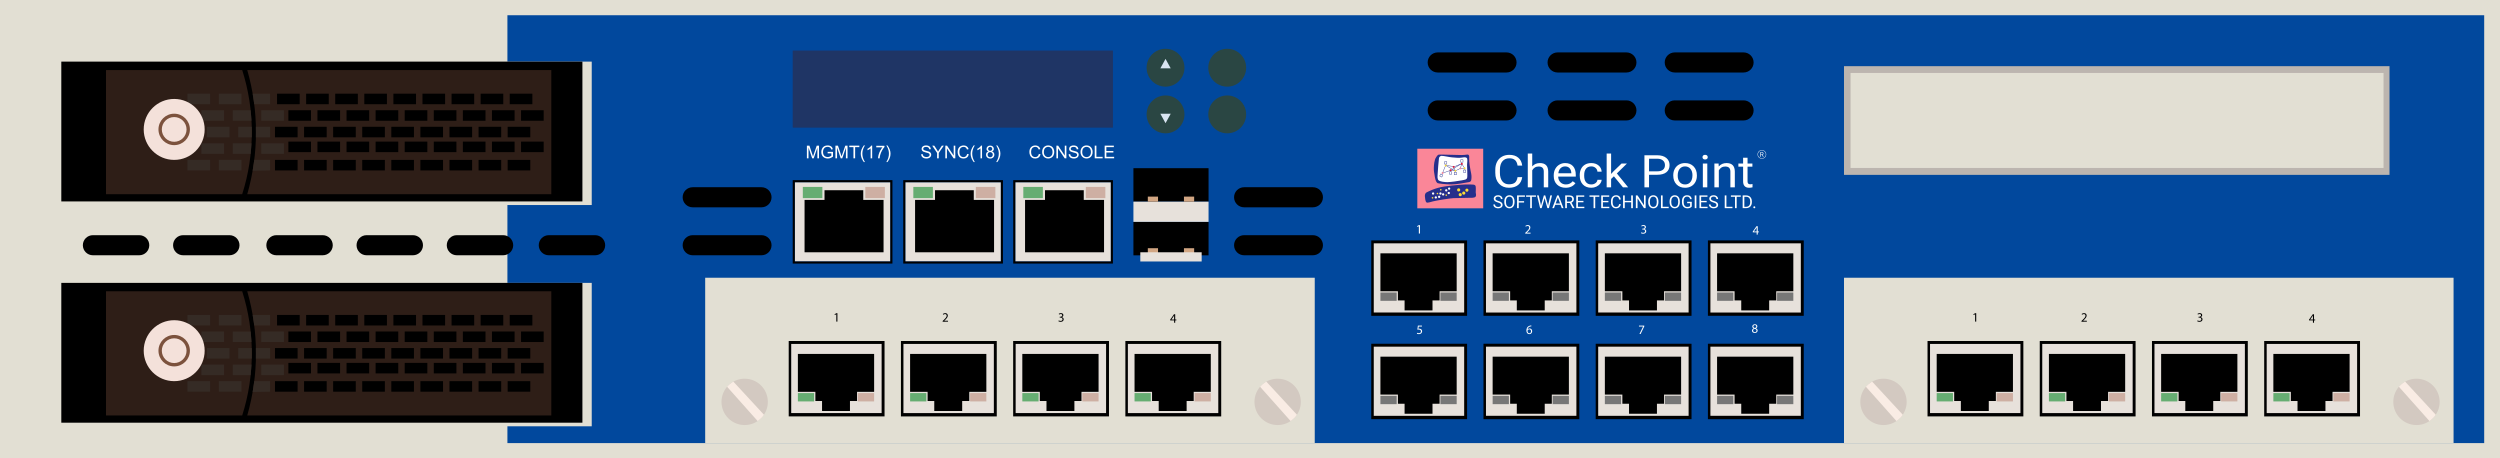 <?xml version="1.0" encoding="utf-8"?>
<!-- Copyright 2022 Virtual Console LLC. All rights reserved. Julia. Generator: Adobe Illustrator 23.1.0, SVG Export Plug-In . SVG Version: 6.00 Build 0)  -->
<svg version="1.1" id="CheckPoint_DLP-1_9571" xmlns="http://www.w3.org/2000/svg" xmlns:xlink="http://www.w3.org/1999/xlink"
	 x="0px" y="0px" viewBox="0 0 600 110" style="enable-background:new 0 0 600 110;" xml:space="preserve">
<style type="text/css">
	.st0{fill:#01489D;}
	.st1{fill:#FA8698;}
	.st2{fill:#262F8B;}
	.st3{fill:#FFFFFF;}
	.st4{fill:#FEDD35;}
	.st5{fill:#EA1531;}
	.st6{fill:#E7E1DB;}
	.st7{fill:#777777;}
	.st8{fill:#E2DFD3;}
	.st9{fill:#D3C9C1;}
	.st10{fill:#F9ECE4;}
	.st11{fill:#66AD72;}
	.st12{fill:#CEAFA3;}
	.st13{fill:#BCB5AF;}
	.st14{fill:#D2A683;}
	.st15{enable-background:new    ;}
	.st16{fill:#1F3565;}
	.st17{fill:#2A4643;}
	.st18{fill:#D9E5F2;}
	.st19{fill:#2E1E17;}
	.st20{fill:#352B25;}
	.st21{fill:#F4E1DA;}
	.st22{fill:#7C523D;}
</style>
<rect class="st0" width="600" height="110"/>
<g>
	<rect x="340.156" y="35.695" class="st1" width="15.812" height="14.303"/>
	<path class="st2" d="M344.65,37.786c0,0,0.298-0.554,0.576-0.661
		c0.277-0.107,4.398,0.107,5.514,0.085c1.117-0.021,1.287-0.145,1.522-0.115
		s0.405,0.201,0.341,0.926s0.213,2.351,0.32,2.828
		c0.107,0.477,0.277,1.272,0.235,1.717c-0.043,0.445,0.064,1.042-0.64,1.148
		c-0.704,0.107-2.956,0.576-4.25,0.554c-1.294-0.021-3.161-0.235-3.261-0.32
		c-0.101-0.085-0.442-0.271-0.634-1.426s-0.277-1.536-0.256-2.241
		S344.244,38.334,344.65,37.786z"/>
	<path class="st3" d="M345.91,37.402c0,0-0.472,0.085-0.557,0.576
		c-0.085,0.49-0.298,3.322-0.32,3.825c-0.021,0.503-0.128,1.249,0.298,1.527
		s1.429,0.384,2.068,0.384c0.64,0,2.529-0.256,3.408-0.426
		c0.878-0.171,1.113-0.192,1.283-0.533c0.171-0.341-0.021-2.681,0-3.196
		c0.021-0.514,0.213-1.474-0.107-1.687c-0.32-0.213-0.769-0.107-1.376-0.021
		s-1.428-0.043-2.148-0.085C347.741,37.722,346.638,37.402,345.91,37.402z"/>
	<g>
		<path class="st2" d="M347.286,39.422h-0.658v-0.659h0.658V39.422z M346.721,39.328h0.472
			v-0.472h-0.472V39.328z"/>
	</g>
	<g>
		<path class="st2" d="M346.05,42.565l-0.584-0.304l0.304-0.584l0.584,0.304
			L346.05,42.565z M345.592,42.221l0.418,0.218l0.218-0.418l-0.418-0.218
			L345.592,42.221z"/>
	</g>
	<g>
		<polygon class="st2" points="346.108,41.632 346.934,39.618 349.243,40.974 350.473,40.364 
			351.451,40.374 350.828,39.419 350.559,40.345 350.469,40.319 350.796,39.197 
			351.624,40.469 350.495,40.458 349.24,41.081 349.218,41.068 346.98,39.753 
			346.273,41.477 348.113,40.844 348.144,40.932 		"/>
	</g>
	<g>
		<path class="st2" d="M349.311,41.083l-1.321-0.165l0.959-0.582l-0.119-0.339l-1.879-0.264
			l0.013-0.093l1.935,0.272l0.132,0.375l1.177-0.714l-1.216,0.495l-0.035-0.087
			l1.759-0.716l0.042,0.083l-1.695,1.028L349.311,41.083z M348.267,40.859
			l0.905,0.113l-0.192-0.546L348.267,40.859z"/>
	</g>
	<rect x="346.926" y="39.422" class="st2" width="0.088" height="0.226"/>
	<g>
		<path class="st2" d="M351.168,38.954h-0.658v-0.659h0.658V38.954z M350.603,38.861h0.472
			v-0.472h-0.472V38.861z"/>
	</g>
	<rect x="350.808" y="38.954" class="st2" width="0.088" height="0.226"/>
	<g>
		<path class="st2" d="M351.168,40.755h0.658v0.659h-0.658V40.755z M351.733,40.849h-0.472
			v0.472h0.472V40.849z"/>
	</g>
	<rect x="351.44" y="40.53" class="st2" width="0.088" height="0.226"/>
	<g>
		<path class="st2" d="M348.959,41.309h0.658v0.659h-0.658V41.309z M349.524,41.402h-0.472
			v0.472h0.472V41.402z"/>
	</g>
	<rect x="349.231" y="41.083" class="st2" width="0.088" height="0.226"/>
	<g>
		<path class="st2" d="M347.802,41.186h0.658v0.659h-0.658V41.186z M348.367,41.279h-0.472
			v0.472h0.472V41.279z"/>
	</g>
	<rect x="348.074" y="40.96" class="st2" width="0.088" height="0.226"/>
	
		<rect x="345.968" y="41.711" transform="matrix(0.5 -0.866 0.866 0.5 136.88 320.593)" class="st2" width="0.226" height="0.088"/>
	<path class="st2" d="M341.975,47.11c0,0-0.083-0.691,0.414-0.939
		s2.085-1.092,4.32-1.423c2.234-0.331,5.015-0.528,5.859-0.479
		c0.844,0.049,1.539-0.1,1.605,0.546s-0.017,1.125,0,1.357
		s0.199,0.778-0.066,1.068c-0.265,0.29-1.258,0.251-1.589,0.237
		c-0.331-0.014-3.036,0.06-3.682,0.079c-0.646,0.019-3.917,0.52-4.893,0.768
		c-0.976,0.248-0.959,0.298-1.34,0.314
		C342.224,48.654,342.075,48.33,341.975,47.11z"/>
	<circle class="st4" cx="346.97" cy="39.728" r="0.23"/>
	<circle class="st4" cx="349.275" cy="40.972" r="0.23"/>
	<circle class="st4" cx="351.497" cy="40.388" r="0.23"/>
	<circle class="st5" cx="348.132" cy="40.849" r="0.23"/>
	<circle class="st5" cx="348.866" cy="40.052" r="0.23"/>
	<circle class="st5" cx="350.839" cy="39.328" r="0.23"/>
	<circle class="st1" cx="346.22" cy="41.515" r="0.23"/>
	<circle class="st1" cx="350.51" cy="40.415" r="0.23"/>
	<circle class="st3" cx="343.944" cy="46.445" r="0.273"/>
	<circle class="st3" cx="344.594" cy="47.383" r="0.273"/>
	<circle class="st3" cx="345.399" cy="47.239" r="0.273"/>
	<circle class="st3" cx="345.708" cy="46.445" r="0.273"/>
	<circle class="st3" cx="346.358" cy="46.651" r="0.273"/>
	<circle class="st3" cx="347.101" cy="45.681" r="0.273"/>
	<circle class="st3" cx="347.792" cy="45.269" r="0.273"/>
	<circle class="st3" cx="347.71" cy="46.331" r="0.273"/>
	<circle class="st4" cx="343.8" cy="47.476" r="0.191"/>
	<circle class="st4" cx="344.986" cy="46.445" r="0.191"/>
	<circle class="st4" cx="345.791" cy="45.542" r="0.191"/>
	<circle class="st4" cx="347.101" cy="46.838" r="0.191"/>
	<circle class="st4" cx="350.459" cy="46.718" r="0.376"/>
	<circle class="st4" cx="350.083" cy="45.579" r="0.376"/>
	<circle class="st4" cx="351.301" cy="46.342" r="0.376"/>
	<circle class="st4" cx="352.052" cy="45.644" r="0.376"/>
	<g>
		<g>
			<path class="st3" d="M365.326,42.517c-0.104,0.814-0.431,1.441-0.982,1.883
				c-0.551,0.442-1.284,0.663-2.198,0.663c-0.991,0-1.785-0.326-2.382-0.977
				c-0.597-0.652-0.896-1.523-0.896-2.615v-0.74c0-0.715,0.139-1.344,0.418-1.886
				c0.278-0.542,0.673-0.959,1.184-1.249c0.511-0.291,1.102-0.436,1.774-0.436
				c0.891,0,1.605,0.228,2.143,0.684c0.538,0.456,0.851,1.087,0.939,1.894h-1.112
				c-0.096-0.615-0.304-1.06-0.625-1.335c-0.321-0.275-0.769-0.413-1.345-0.413
				c-0.707,0-1.261,0.24-1.662,0.719c-0.401,0.479-0.602,1.161-0.602,2.046v0.746
				c0,0.835,0.19,1.5,0.57,1.993c0.38,0.493,0.912,0.74,1.596,0.74
				c0.614,0,1.086-0.128,1.414-0.383s0.546-0.7,0.654-1.334H365.326z"/>
			<path class="st3" d="M367.734,39.933c0.472-0.532,1.087-0.798,1.844-0.798
				c1.317,0,1.982,0.681,1.993,2.045v3.777h-1.066v-3.783
				c-0.004-0.412-0.107-0.717-0.308-0.914c-0.202-0.197-0.516-0.296-0.942-0.296
				c-0.346,0-0.649,0.084-0.91,0.254c-0.261,0.169-0.465,0.391-0.611,0.666v4.073
				h-1.066V36.843h1.066V39.933z"/>
			<path class="st3" d="M375.754,45.063c-0.845,0-1.532-0.254-2.062-0.763
				c-0.53-0.509-0.795-1.189-0.795-2.042v-0.18c0-0.567,0.118-1.073,0.354-1.519
				c0.236-0.446,0.566-0.794,0.991-1.046c0.424-0.252,0.884-0.378,1.38-0.378
				c0.81,0,1.44,0.245,1.89,0.734c0.449,0.49,0.674,1.19,0.674,2.103v0.407
				h-4.223c0.015,0.564,0.195,1.019,0.539,1.366
				c0.344,0.347,0.781,0.52,1.311,0.52c0.376,0,0.695-0.07,0.956-0.211
				c0.261-0.141,0.49-0.328,0.686-0.56l0.651,0.465
				C377.582,44.695,376.798,45.063,375.754,45.063z M375.621,39.939
				c-0.43,0-0.791,0.144-1.083,0.431c-0.292,0.287-0.472,0.689-0.542,1.207h3.122
				v-0.074c-0.031-0.497-0.177-0.881-0.438-1.154
				C376.42,40.075,376.067,39.939,375.621,39.939z"/>
			<path class="st3" d="M381.918,44.265c0.38,0,0.712-0.106,0.997-0.317
				c0.284-0.211,0.442-0.475,0.472-0.792h1.008
				c-0.019,0.328-0.142,0.639-0.369,0.935c-0.227,0.296-0.529,0.532-0.907,0.708
				c-0.378,0.176-0.779,0.264-1.201,0.264c-0.849,0-1.524-0.26-2.025-0.779
				c-0.501-0.519-0.752-1.23-0.752-2.132v-0.164c0-0.556,0.111-1.051,0.334-1.485
				c0.223-0.433,0.542-0.77,0.959-1.009c0.417-0.239,0.909-0.359,1.478-0.359
				c0.699,0,1.28,0.192,1.743,0.576c0.463,0.384,0.71,0.882,0.74,1.495h-1.008
				c-0.031-0.37-0.183-0.674-0.458-0.911c-0.275-0.238-0.614-0.357-1.017-0.357
				c-0.542,0-0.961,0.179-1.259,0.536c-0.298,0.358-0.446,0.874-0.446,1.551v0.185
				c0,0.659,0.148,1.166,0.444,1.521C380.946,44.088,381.369,44.265,381.918,44.265z"/>
			<path class="st3" d="M387.333,42.311l-0.668,0.639v2.007h-1.066V36.843h1.066v4.908
				l0.57-0.629l1.941-1.881h1.296l-2.425,2.388l2.708,3.328h-1.25L387.333,42.311
				z"/>
			<path class="st3" d="M395.768,41.946v3.011h-1.106v-7.692h3.094
				c0.918,0,1.637,0.215,2.158,0.645c0.52,0.43,0.781,0.998,0.781,1.706
				c0,0.747-0.254,1.322-0.763,1.725c-0.509,0.403-1.238,0.605-2.186,0.605H395.768
				z M395.768,41.117h1.988c0.591,0,1.045-0.128,1.36-0.384
				c0.315-0.256,0.472-0.625,0.472-1.109c0-0.459-0.158-0.825-0.472-1.101
				c-0.315-0.275-0.747-0.418-1.296-0.429h-2.051V41.117z"/>
			<path class="st3" d="M401.581,42.047c0-0.56,0.12-1.064,0.36-1.511
				c0.24-0.447,0.574-0.792,1.002-1.035c0.428-0.243,0.917-0.365,1.466-0.365
				c0.849,0,1.535,0.269,2.06,0.808c0.524,0.539,0.786,1.256,0.786,2.15v0.069
				c0,0.556-0.116,1.056-0.349,1.498c-0.232,0.442-0.565,0.786-0.997,1.033
				c-0.432,0.247-0.929,0.37-1.489,0.37c-0.845,0-1.53-0.269-2.054-0.808
				c-0.524-0.539-0.786-1.252-0.786-2.14V42.047z M402.652,42.163
				c0,0.634,0.16,1.143,0.481,1.527c0.321,0.384,0.75,0.576,1.288,0.576
				c0.542,0,0.972-0.195,1.29-0.584c0.319-0.389,0.478-0.934,0.478-1.635
				c0-0.627-0.162-1.135-0.487-1.524c-0.325-0.389-0.756-0.584-1.293-0.584
				c-0.526,0-0.951,0.192-1.273,0.576C402.813,40.898,402.652,41.448,402.652,42.163z"
				/>
			<path class="st3" d="M408.598,37.725c0-0.159,0.053-0.292,0.158-0.402
				c0.106-0.109,0.262-0.164,0.47-0.164c0.207,0,0.365,0.055,0.472,0.164
				c0.108,0.109,0.161,0.243,0.161,0.402c0,0.158-0.054,0.291-0.161,0.396
				c-0.108,0.106-0.265,0.158-0.472,0.158c-0.207,0-0.364-0.053-0.47-0.158
				C408.65,38.016,408.598,37.884,408.598,37.725z M409.75,44.958h-1.066v-5.716
				h1.066V44.958z"/>
			<path class="st3" d="M412.463,39.241l0.035,0.718c0.476-0.549,1.098-0.824,1.867-0.824
				c1.317,0,1.982,0.681,1.993,2.045v3.777h-1.066v-3.783
				c-0.004-0.412-0.107-0.717-0.308-0.914c-0.202-0.197-0.516-0.296-0.942-0.296
				c-0.346,0-0.649,0.084-0.91,0.254c-0.261,0.169-0.465,0.391-0.611,0.666v4.073
				h-1.066v-5.716H412.463z"/>
			<path class="st3" d="M419.411,37.857v1.384h1.164v0.755h-1.164v3.549
				c0,0.229,0.052,0.401,0.156,0.516c0.104,0.115,0.28,0.172,0.53,0.172
				c0.123,0,0.292-0.021,0.507-0.063v0.788c-0.28,0.07-0.553,0.105-0.818,0.105
				c-0.476,0-0.835-0.132-1.077-0.396c-0.242-0.264-0.363-0.639-0.363-1.125v-3.545
				h-1.135v-0.755h1.135V37.857H419.411z"/>
		</g>
	</g>
	<g>
		<path class="st3" d="M359.486,48.594c-0.346-0.099-0.598-0.222-0.755-0.367
			c-0.158-0.145-0.236-0.324-0.236-0.537c0-0.241,0.096-0.44,0.289-0.598
			c0.193-0.158,0.443-0.236,0.751-0.236c0.21,0,0.397,0.041,0.562,0.122
			c0.165,0.081,0.292,0.193,0.382,0.336c0.09,0.143,0.135,0.299,0.135,0.469
			h-0.405c0-0.186-0.059-0.331-0.176-0.437c-0.118-0.106-0.284-0.159-0.498-0.159
			c-0.199,0-0.354,0.044-0.465,0.132s-0.167,0.209-0.167,0.365
			c0,0.125,0.053,0.231,0.159,0.317c0.106,0.086,0.286,0.165,0.54,0.237
			c0.254,0.072,0.453,0.15,0.597,0.237c0.144,0.086,0.25,0.187,0.319,0.302
			c0.069,0.115,0.104,0.25,0.104,0.406c0,0.248-0.097,0.446-0.29,0.596
			C360.137,49.925,359.878,50,359.555,50c-0.21,0-0.406-0.04-0.588-0.121
			c-0.182-0.081-0.323-0.191-0.421-0.331c-0.099-0.14-0.148-0.299-0.148-0.477
			h0.405c0,0.185,0.068,0.331,0.205,0.438c0.137,0.107,0.319,0.161,0.547,0.161
			c0.213,0,0.376-0.043,0.49-0.13c0.113-0.087,0.17-0.205,0.17-0.355
			c0-0.15-0.053-0.266-0.158-0.348C359.952,48.755,359.761,48.674,359.486,48.594z"/>
		<path class="st3" d="M363.49,48.527c0,0.3-0.05,0.561-0.151,0.785
			c-0.101,0.223-0.244,0.394-0.429,0.512C362.725,49.941,362.51,50,362.263,50
			c-0.241,0-0.455-0.059-0.641-0.177c-0.186-0.118-0.331-0.287-0.434-0.506
			c-0.103-0.219-0.156-0.473-0.159-0.762v-0.221c0-0.294,0.051-0.554,0.153-0.779
			c0.102-0.225,0.247-0.398,0.434-0.518c0.187-0.12,0.401-0.18,0.642-0.18
			c0.245,0,0.461,0.059,0.648,0.178c0.187,0.118,0.331,0.29,0.432,0.515
			c0.101,0.225,0.151,0.486,0.151,0.785V48.527z M363.089,48.33
			c0-0.363-0.073-0.641-0.219-0.835c-0.146-0.194-0.349-0.291-0.611-0.291
			c-0.255,0-0.456,0.097-0.602,0.291c-0.146,0.194-0.222,0.463-0.226,0.808v0.225
			c0,0.352,0.074,0.628,0.222,0.829c0.148,0.201,0.351,0.302,0.61,0.302
			c0.261,0,0.462-0.095,0.605-0.285c0.143-0.19,0.216-0.462,0.221-0.816V48.33z"/>
		<path class="st3" d="M365.782,48.607h-1.284v1.351h-0.403v-3.059h1.895v0.33h-1.492
			v1.048h1.284V48.607z"/>
		<path class="st3" d="M368.629,47.229h-0.983v2.729h-0.401v-2.729h-0.981v-0.33h2.366V47.229
			z"/>
		<path class="st3" d="M369.774,48.994l0.059,0.403l0.086-0.363l0.605-2.135h0.34
			l0.59,2.135l0.084,0.37l0.065-0.412l0.475-2.093h0.406l-0.742,3.059h-0.368
			l-0.63-2.229l-0.048-0.233l-0.048,0.233l-0.653,2.229h-0.368l-0.74-3.059
			h0.403L369.774,48.994z"/>
		<path class="st3" d="M374.531,49.158h-1.282l-0.288,0.801h-0.416l1.168-3.059h0.353
			l1.17,3.059h-0.414L374.531,49.158z M373.371,48.828h1.04l-0.521-1.431
			L373.371,48.828z"/>
		<path class="st3" d="M376.771,48.721h-0.719v1.237h-0.405v-3.059h1.013
			c0.345,0,0.61,0.078,0.795,0.235c0.186,0.157,0.278,0.385,0.278,0.685
			c0,0.19-0.051,0.356-0.154,0.498c-0.103,0.142-0.246,0.247-0.43,0.317
			l0.719,1.298v0.025h-0.433L376.771,48.721z M376.052,48.391h0.62
			c0.2,0,0.36-0.052,0.478-0.156c0.118-0.104,0.178-0.243,0.178-0.417
			c0-0.189-0.056-0.335-0.169-0.436c-0.113-0.101-0.276-0.152-0.488-0.154h-0.618
			V48.391z"/>
		<path class="st3" d="M380.027,48.544h-1.326v1.084h1.54v0.33h-1.943v-3.059h1.922v0.33
			h-1.519v0.985h1.326V48.544z"/>
		<path class="st3" d="M383.838,47.229h-0.983v2.729h-0.401v-2.729h-0.981v-0.33h2.366V47.229
			z"/>
		<path class="st3" d="M386.021,48.544h-1.326v1.084h1.54v0.33h-1.943v-3.059h1.922v0.33
			h-1.519v0.985h1.326V48.544z"/>
		<path class="st3" d="M388.988,48.987c-0.038,0.324-0.157,0.573-0.358,0.749
			C388.429,49.912,388.161,50,387.828,50c-0.361,0-0.651-0.129-0.869-0.389
			c-0.218-0.259-0.327-0.606-0.327-1.04v-0.294c0-0.284,0.051-0.534,0.152-0.75
			c0.102-0.216,0.245-0.381,0.432-0.497c0.186-0.116,0.402-0.173,0.647-0.173
			c0.325,0,0.586,0.091,0.782,0.272c0.196,0.181,0.31,0.432,0.342,0.753h-0.406
			c-0.035-0.244-0.111-0.421-0.228-0.531c-0.117-0.11-0.281-0.164-0.491-0.164
			c-0.258,0-0.46,0.095-0.606,0.286c-0.146,0.191-0.22,0.462-0.22,0.814v0.296
			c0,0.332,0.069,0.597,0.208,0.793c0.139,0.196,0.333,0.294,0.582,0.294
			c0.224,0,0.396-0.051,0.516-0.152c0.12-0.102,0.199-0.278,0.238-0.531H388.988z"/>
		<path class="st3" d="M391.889,49.958h-0.405V48.544h-1.542v1.414h-0.403v-3.059h0.403
			v1.315h1.542v-1.315h0.405V49.958z"/>
		<path class="st3" d="M394.957,49.958h-0.405l-1.54-2.357v2.357h-0.405v-3.059h0.405
			l1.544,2.368v-2.368h0.401V49.958z"/>
		<path class="st3" d="M398.026,48.527c0,0.3-0.05,0.561-0.151,0.785
			c-0.101,0.223-0.244,0.394-0.429,0.512C397.262,49.941,397.046,50,396.799,50
			c-0.241,0-0.455-0.059-0.641-0.177c-0.186-0.118-0.331-0.287-0.434-0.506
			c-0.103-0.219-0.156-0.473-0.159-0.762v-0.221c0-0.294,0.051-0.554,0.153-0.779
			c0.102-0.225,0.247-0.398,0.434-0.518c0.187-0.12,0.401-0.18,0.642-0.18
			c0.245,0,0.461,0.059,0.648,0.178c0.187,0.118,0.331,0.29,0.432,0.515
			c0.101,0.225,0.151,0.486,0.151,0.785V48.527z M397.625,48.33
			c0-0.363-0.073-0.641-0.218-0.835c-0.146-0.194-0.35-0.291-0.611-0.291
			c-0.255,0-0.456,0.097-0.602,0.291c-0.146,0.194-0.222,0.463-0.226,0.808v0.225
			c0,0.352,0.074,0.628,0.222,0.829c0.148,0.201,0.351,0.302,0.61,0.302
			c0.261,0,0.462-0.095,0.605-0.285c0.143-0.19,0.216-0.462,0.221-0.816V48.33z"/>
		<path class="st3" d="M399.037,49.628h1.45v0.33h-1.855v-3.059h0.405V49.628z"/>
		<path class="st3" d="M403.163,48.527c0,0.3-0.05,0.561-0.151,0.785
			c-0.101,0.223-0.244,0.394-0.429,0.512C402.399,49.941,402.183,50,401.936,50
			c-0.241,0-0.455-0.059-0.641-0.177c-0.186-0.118-0.331-0.287-0.434-0.506
			c-0.103-0.219-0.156-0.473-0.159-0.762v-0.221c0-0.294,0.051-0.554,0.153-0.779
			c0.102-0.225,0.247-0.398,0.434-0.518c0.187-0.12,0.401-0.18,0.642-0.18
			c0.245,0,0.461,0.059,0.648,0.178c0.187,0.118,0.331,0.29,0.432,0.515
			c0.101,0.225,0.151,0.486,0.151,0.785V48.527z M402.762,48.33
			c0-0.363-0.073-0.641-0.218-0.835c-0.146-0.194-0.35-0.291-0.611-0.291
			c-0.255,0-0.456,0.097-0.602,0.291c-0.146,0.194-0.222,0.463-0.226,0.808v0.225
			c0,0.352,0.074,0.628,0.222,0.829c0.148,0.201,0.351,0.302,0.61,0.302
			c0.261,0,0.462-0.095,0.605-0.285c0.143-0.19,0.216-0.462,0.221-0.816V48.33z"/>
		<path class="st3" d="M406.027,49.557c-0.104,0.148-0.248,0.259-0.434,0.333
			C405.408,49.963,405.192,50,404.945,50c-0.249,0-0.471-0.058-0.664-0.175
			c-0.193-0.117-0.343-0.283-0.449-0.499c-0.106-0.216-0.16-0.466-0.163-0.75
			v-0.267c0-0.461,0.108-0.818,0.323-1.072c0.215-0.253,0.517-0.38,0.907-0.38
			c0.319,0,0.576,0.082,0.771,0.245c0.195,0.163,0.314,0.395,0.357,0.694h-0.403
			c-0.076-0.406-0.317-0.609-0.723-0.609c-0.27,0-0.475,0.095-0.615,0.285
			c-0.139,0.19-0.21,0.465-0.211,0.825v0.25c0,0.343,0.078,0.617,0.235,0.819
			c0.157,0.203,0.369,0.304,0.637,0.304c0.151,0,0.284-0.017,0.397-0.05
			c0.113-0.034,0.207-0.09,0.282-0.17v-0.685h-0.708v-0.33h1.109V49.557z"/>
		<path class="st3" d="M407.132,49.958h-0.403v-3.059h0.403V49.958z"/>
		<path class="st3" d="M409.599,48.544h-1.326v1.084h1.54v0.33h-1.943v-3.059h1.922v0.33
			h-1.519v0.985h1.326V48.544z"/>
		<path class="st3" d="M411.217,48.594c-0.346-0.099-0.598-0.222-0.755-0.367
			c-0.158-0.145-0.236-0.324-0.236-0.537c0-0.241,0.096-0.44,0.289-0.598
			c0.193-0.158,0.443-0.236,0.751-0.236c0.21,0,0.397,0.041,0.562,0.122
			c0.165,0.081,0.292,0.193,0.382,0.336c0.09,0.143,0.136,0.299,0.136,0.469
			H411.939c0-0.186-0.059-0.331-0.176-0.437c-0.118-0.106-0.284-0.159-0.498-0.159
			c-0.199,0-0.354,0.044-0.465,0.132c-0.111,0.088-0.167,0.209-0.167,0.365
			c0,0.125,0.053,0.231,0.159,0.317c0.106,0.086,0.286,0.165,0.54,0.237
			c0.254,0.072,0.453,0.15,0.597,0.237c0.144,0.086,0.25,0.187,0.319,0.302
			c0.069,0.115,0.104,0.25,0.104,0.406c0,0.248-0.097,0.446-0.29,0.596
			C411.868,49.925,411.609,50,411.286,50c-0.21,0-0.406-0.04-0.588-0.121
			c-0.182-0.081-0.323-0.191-0.421-0.331c-0.099-0.14-0.148-0.299-0.148-0.477
			h0.405c0,0.185,0.068,0.331,0.205,0.438c0.137,0.107,0.319,0.161,0.547,0.161
			c0.213,0,0.376-0.043,0.49-0.13c0.113-0.087,0.17-0.205,0.17-0.355
			c0-0.15-0.053-0.266-0.158-0.348C411.683,48.755,411.492,48.674,411.217,48.594z"/>
		<path class="st3" d="M414.339,49.628h1.45v0.33h-1.855v-3.059h0.405V49.628z"/>
		<path class="st3" d="M417.784,47.229h-0.983v2.729h-0.401v-2.729h-0.981v-0.33h2.366V47.229
			z"/>
		<path class="st3" d="M418.238,49.958v-3.059h0.863c0.266,0,0.501,0.059,0.706,0.176
			c0.205,0.118,0.362,0.285,0.474,0.502c0.111,0.217,0.168,0.466,0.169,0.748
			v0.195c0,0.289-0.056,0.541-0.167,0.759c-0.111,0.217-0.27,0.384-0.477,0.5
			c-0.207,0.116-0.447,0.176-0.722,0.179H418.238z M418.642,47.229v2.399h0.424
			c0.311,0,0.553-0.097,0.726-0.29s0.26-0.469,0.26-0.826v-0.179
			c0-0.348-0.082-0.618-0.245-0.811c-0.163-0.193-0.395-0.291-0.694-0.293H418.642z"/>
		<path class="st3" d="M420.793,49.754c0-0.067,0.02-0.123,0.06-0.168
			c0.04-0.045,0.1-0.067,0.18-0.067c0.08,0,0.14,0.022,0.182,0.067
			c0.041,0.045,0.062,0.101,0.062,0.168c0,0.064-0.021,0.118-0.062,0.162
			c-0.041,0.043-0.102,0.065-0.182,0.065c-0.08,0-0.14-0.022-0.18-0.065
			C420.813,49.873,420.793,49.819,420.793,49.754z"/>
	</g>
	<g>
		<g>
			<path class="st3" d="M422.881,37.175h-0.262v0.451h-0.148v-1.115h0.369
				c0.126,0,0.222,0.029,0.29,0.086c0.068,0.057,0.101,0.14,0.101,0.25
				c0,0.069-0.019,0.13-0.056,0.182s-0.09,0.09-0.157,0.116l0.262,0.473v0.009
				h-0.158L422.881,37.175z M422.619,37.055h0.226c0.073,0,0.131-0.019,0.174-0.057
				c0.043-0.038,0.065-0.088,0.065-0.152c0-0.069-0.021-0.122-0.062-0.159
				c-0.041-0.037-0.1-0.055-0.178-0.056h-0.225V37.055z"/>
		</g>
		<g>
			<path class="st3" d="M422.852,38.09c-0.571,0-1.035-0.465-1.035-1.036
				c0-0.571,0.464-1.035,1.035-1.035c0.571,0,1.035,0.465,1.035,1.035
				C423.887,37.626,423.423,38.09,422.852,38.09z M422.852,36.112
				c-0.519,0-0.942,0.423-0.942,0.942c0,0.519,0.423,0.942,0.942,0.942
				s0.942-0.423,0.942-0.942C423.794,36.535,423.371,36.112,422.852,36.112z"/>
		</g>
	</g>
</g>
<g>
	<g>
		<rect x="410.199" y="82.9" class="st6" width="22.4" height="17.3"/>
		<path d="M432.899,100.6h-23V82.5h23V100.6z M410.499,99.8h21.7V83.2h-21.7
			V99.8z"/>
	</g>
	<polygon points="416.299,94.7 416.299,96.9 417.899,96.9 417.899,99.3 
		424.599,99.3 424.599,96.9 426.299,96.9 426.299,94.7 430.399,94.7 
		430.399,85.6 412.099,85.6 412.099,94.7 	"/>
	<rect x="412.099" y="95" class="st7" width="3.9" height="2"/>
	<rect x="426.499" y="95" class="st7" width="3.9" height="2"/>
</g>
<g>
	<g>
		<rect x="383.267" y="82.9" class="st6" width="22.4" height="17.3"/>
		<path d="M405.967,100.6h-23V82.5h23V100.6z M383.567,99.8H405.267V83.2h-21.7
			V99.8z"/>
	</g>
	<polygon points="389.367,94.7 389.367,96.9 390.967,96.9 390.967,99.3 
		397.667,99.3 397.667,96.9 399.367,96.9 399.367,94.7 403.467,94.7 
		403.467,85.6 385.167,85.6 385.167,94.7 	"/>
	<rect x="385.167" y="95" class="st7" width="3.9" height="2"/>
	<rect x="399.567" y="95" class="st7" width="3.9" height="2"/>
</g>
<g>
	<g>
		<rect x="356.334" y="82.9" class="st6" width="22.4" height="17.3"/>
		<path d="M379.034,100.6h-23V82.5h23V100.6z M356.634,99.8h21.7V83.2H356.634
			V99.8z"/>
	</g>
	<polygon points="362.434,94.7 362.434,96.9 364.034,96.9 364.034,99.3 
		370.734,99.3 370.734,96.9 372.434,96.9 372.434,94.7 376.534,94.7 
		376.534,85.6 358.234,85.6 358.234,94.7 	"/>
	<rect x="358.234" y="95" class="st7" width="3.9" height="2"/>
	<rect x="372.634" y="95" class="st7" width="3.9" height="2"/>
</g>
<g>
	<g>
		<rect x="329.401" y="82.9" class="st6" width="22.4" height="17.3"/>
		<path d="M352.101,100.6h-23V82.5h23V100.6z M329.701,99.8h21.7V83.2h-21.7
			V99.8z"/>
	</g>
	<polygon points="335.501,94.7 335.501,96.9 337.101,96.9 337.101,99.3 
		343.801,99.3 343.801,96.9 345.501,96.9 345.501,94.7 349.601,94.7 
		349.601,85.6 331.301,85.6 331.301,94.7 	"/>
	<rect x="331.301" y="95" class="st7" width="3.9" height="2"/>
	<rect x="345.701" y="95" class="st7" width="3.9" height="2"/>
</g>
<g>
	<g>
		<rect x="410.199" y="58.1" class="st6" width="22.4" height="17.3"/>
		<path d="M432.899,75.8h-23V57.7h23V75.8z M410.499,75h21.7V58.4h-21.7
			V75z"/>
	</g>
	<polygon points="416.299,69.9 416.299,72.1 417.899,72.1 417.899,74.5 
		424.599,74.5 424.599,72.1 426.299,72.1 426.299,69.9 430.399,69.9 
		430.399,60.8 412.099,60.8 412.099,69.9 	"/>
	<rect x="412.099" y="70.2" class="st7" width="3.9" height="2"/>
	<rect x="426.499" y="70.2" class="st7" width="3.9" height="2"/>
</g>
<g>
	<g>
		<rect x="383.267" y="58.1" class="st6" width="22.4" height="17.3"/>
		<path d="M405.967,75.8h-23V57.7h23V75.8z M383.567,75H405.267V58.4h-21.7
			V75z"/>
	</g>
	<polygon points="389.367,69.9 389.367,72.1 390.967,72.1 390.967,74.5 
		397.667,74.5 397.667,72.1 399.367,72.1 399.367,69.9 403.467,69.9 
		403.467,60.8 385.167,60.8 385.167,69.9 	"/>
	<rect x="385.167" y="70.2" class="st7" width="3.9" height="2"/>
	<rect x="399.567" y="70.2" class="st7" width="3.9" height="2"/>
</g>
<g>
	<g>
		<rect x="356.334" y="58.1" class="st6" width="22.4" height="17.3"/>
		<path d="M379.034,75.8h-23V57.7h23V75.8z M356.634,75h21.7V58.4H356.634
			V75z"/>
	</g>
	<polygon points="362.434,69.9 362.434,72.1 364.034,72.1 364.034,74.5 
		370.734,74.5 370.734,72.1 372.434,72.1 372.434,69.9 376.534,69.9 
		376.534,60.8 358.234,60.8 358.234,69.9 	"/>
	<rect x="358.234" y="70.2" class="st7" width="3.9" height="2"/>
	<rect x="372.634" y="70.2" class="st7" width="3.9" height="2"/>
</g>
<g>
	<g>
		<rect x="329.401" y="58.1" class="st6" width="22.4" height="17.3"/>
		<path d="M352.101,75.8h-23V57.7h23V75.8z M329.701,75h21.7V58.4h-21.7
			V75z"/>
	</g>
	<polygon points="335.501,69.9 335.501,72.1 337.101,72.1 337.101,74.5 
		343.801,74.5 343.801,72.1 345.501,72.1 345.501,69.9 349.601,69.9 
		349.601,60.8 331.301,60.8 331.301,69.9 	"/>
	<rect x="331.301" y="70.2" class="st7" width="3.9" height="2"/>
	<rect x="345.701" y="70.2" class="st7" width="3.9" height="2"/>
</g>
<g>
	<path class="st3" d="M340.524,54.282h-0.006l-0.352,0.189l-0.053-0.209l0.442-0.236h0.233
		v2.023h-0.265V54.282z"/>
</g>
<g>
	<path class="st3" d="M366.046,56.067V55.899l0.215-0.209
		c0.517-0.491,0.75-0.753,0.753-1.058c0-0.206-0.1-0.396-0.402-0.396
		c-0.184,0-0.336,0.093-0.43,0.171l-0.087-0.193
		c0.14-0.118,0.339-0.205,0.573-0.205c0.436,0,0.619,0.299,0.619,0.589
		c0,0.373-0.271,0.675-0.697,1.086l-0.162,0.149v0.006h0.909v0.228H366.046z"/>
</g>
<g>
	<path class="st3" d="M393.909,55.751c0.078,0.05,0.258,0.128,0.448,0.128
		c0.352,0,0.46-0.225,0.458-0.393c-0.003-0.283-0.258-0.404-0.523-0.404h-0.153
		v-0.206h0.153c0.199,0,0.451-0.103,0.451-0.342c0-0.162-0.103-0.306-0.355-0.306
		c-0.162,0-0.317,0.072-0.404,0.134l-0.072-0.199
		c0.106-0.077,0.312-0.155,0.529-0.155c0.398,0,0.579,0.236,0.579,0.482
		c0,0.209-0.125,0.386-0.374,0.477v0.006c0.249,0.05,0.451,0.236,0.451,0.521
		c0,0.323-0.252,0.606-0.738,0.606c-0.227,0-0.426-0.071-0.526-0.137
		L393.909,55.751z"/>
</g>
<g>
	<path class="st3" d="M421.599,56.312v-0.551h-0.94v-0.181l0.902-1.292h0.296v1.258h0.283
		v0.215h-0.283v0.551H421.599z M421.599,55.546v-0.676
		c0-0.105,0.003-0.212,0.009-0.317h-0.009c-0.062,0.118-0.112,0.205-0.168,0.299
		l-0.495,0.688v0.006H421.599z"/>
</g>
<g>
	<path class="st3" d="M341.263,78.369h-0.772l-0.078,0.52
		c0.047-0.006,0.09-0.012,0.165-0.012c0.156,0,0.311,0.034,0.436,0.108
		c0.159,0.091,0.29,0.265,0.29,0.52c0,0.396-0.314,0.691-0.753,0.691
		c-0.221,0-0.408-0.062-0.504-0.124l0.068-0.209
		c0.084,0.05,0.249,0.112,0.433,0.112c0.258,0,0.479-0.168,0.479-0.439
		c-0.003-0.261-0.178-0.448-0.582-0.448c-0.115,0-0.206,0.013-0.28,0.022
		l0.131-0.972h0.968V78.369z"/>
</g>
<g>
	<path class="st3" d="M367.521,78.332c-0.056-0.003-0.127,0-0.206,0.012
		c-0.429,0.072-0.657,0.387-0.704,0.72h0.01
		c0.096-0.128,0.265-0.233,0.488-0.233c0.358,0,0.61,0.258,0.61,0.653
		c0,0.37-0.252,0.713-0.672,0.713c-0.433,0-0.716-0.336-0.716-0.862
		c0-0.398,0.143-0.713,0.342-0.912c0.168-0.165,0.392-0.268,0.647-0.299
		c0.081-0.013,0.149-0.016,0.199-0.016V78.332z M367.444,79.499
		c0-0.289-0.165-0.464-0.417-0.464c-0.165,0-0.317,0.103-0.392,0.249
		c-0.019,0.031-0.031,0.071-0.031,0.121c0.006,0.333,0.159,0.579,0.445,0.579
		C367.285,79.984,367.444,79.789,367.444,79.499z"/>
</g>
<g>
	<path class="st3" d="M394.629,78.139v0.181l-0.881,1.843h-0.283l0.878-1.79V78.366h-0.99
		v-0.228H394.629z"/>
</g>
<g>
	<path class="st3" d="M420.471,79.365c0-0.255,0.152-0.436,0.401-0.542l-0.003-0.009
		c-0.224-0.105-0.321-0.28-0.321-0.455c0-0.32,0.271-0.538,0.626-0.538
		c0.392,0,0.588,0.246,0.588,0.498c0,0.171-0.084,0.354-0.333,0.474v0.009
		c0.252,0.1,0.408,0.277,0.408,0.523c0,0.352-0.302,0.588-0.688,0.588
		C420.726,79.913,420.471,79.661,420.471,79.365z M421.56,79.352
		c0-0.245-0.171-0.364-0.445-0.441c-0.237,0.068-0.364,0.224-0.364,0.417
		c-0.01,0.205,0.146,0.386,0.404,0.386
		C421.402,79.714,421.56,79.561,421.56,79.352z M420.807,78.341
		c0,0.203,0.153,0.312,0.386,0.374c0.174-0.06,0.308-0.184,0.308-0.367
		c0-0.162-0.097-0.33-0.342-0.33C420.931,78.017,420.807,78.167,420.807,78.341z"/>
</g>
<path d="M361.565,17.4h-16.514c-1.331,0-2.41-1.079-2.41-2.41v-0
	c0-1.331,1.079-2.41,2.41-2.41h16.514c1.331,0,2.41,1.079,2.41,2.41v0
	C363.975,16.321,362.896,17.4,361.565,17.4z"/>
<path d="M390.338,17.4h-16.514c-1.331,0-2.41-1.079-2.41-2.41v-0
	c0-1.331,1.079-2.41,2.41-2.41h16.514c1.331,0,2.41,1.079,2.41,2.41v0
	C392.747,16.321,391.669,17.4,390.338,17.4z"/>
<path d="M418.456,17.4h-16.514c-1.331,0-2.41-1.079-2.41-2.41v-0
	c0-1.331,1.079-2.41,2.41-2.41h16.514c1.331,0,2.41,1.079,2.41,2.41v0
	C420.866,16.321,419.787,17.4,418.456,17.4z"/>
<path d="M361.565,28.909h-16.514c-1.331,0-2.41-1.079-2.41-2.41v-0
	c0-1.331,1.079-2.41,2.41-2.41h16.514c1.331,0,2.41,1.079,2.41,2.41v0
	C363.975,27.83,362.896,28.909,361.565,28.909z"/>
<path d="M315.099,49.755h-16.514c-1.331,0-2.41-1.079-2.41-2.41v-0
	c0-1.331,1.079-2.41,2.41-2.41h16.514c1.331,0,2.41,1.079,2.41,2.41v0
	C317.508,48.676,316.43,49.755,315.099,49.755z"/>
<path d="M315.099,61.264h-16.514c-1.331,0-2.41-1.079-2.41-2.41v-0
	c0-1.331,1.079-2.41,2.41-2.41h16.514c1.331,0,2.41,1.079,2.41,2.41v0
	C317.508,60.185,316.43,61.264,315.099,61.264z"/>
<path d="M182.76,49.755h-16.514c-1.331,0-2.41-1.079-2.41-2.41v-0
	c0-1.331,1.079-2.41,2.41-2.41h16.514c1.331,0,2.41,1.079,2.41,2.41v0
	C185.169,48.676,184.09,49.755,182.76,49.755z"/>
<path d="M182.76,61.264h-16.514c-1.331,0-2.41-1.079-2.41-2.41v-0
	c0-1.331,1.079-2.41,2.41-2.41h16.514c1.331,0,2.41,1.079,2.41,2.41v0
	C185.169,60.185,184.09,61.264,182.76,61.264z"/>
<path d="M142.833,61.264h-11.123c-1.331,0-2.41-1.079-2.41-2.41v-0
	c0-1.331,1.079-2.41,2.41-2.41h11.123c1.331,0,2.41,1.079,2.41,2.41v0
	C145.243,60.185,144.164,61.264,142.833,61.264z"/>
<path d="M390.338,28.909h-16.514c-1.331,0-2.41-1.079-2.41-2.41v-0
	c0-1.331,1.079-2.41,2.41-2.41h16.514c1.331,0,2.41,1.079,2.41,2.41v0
	C392.747,27.83,391.669,28.909,390.338,28.909z"/>
<path d="M418.456,28.909h-16.514c-1.331,0-2.41-1.079-2.41-2.41v-0
	c0-1.331,1.079-2.41,2.41-2.41h16.514c1.331,0,2.41,1.079,2.41,2.41v0
	C420.866,27.83,419.787,28.909,418.456,28.909z"/>
<rect x="442.56" y="66.657" class="st8" width="146.295" height="39.687"/>
<rect y="106.344" class="st8" width="600" height="3.656"/>
<rect class="st8" width="600" height="3.656"/>
<g>
	<circle class="st9" cx="579.952" cy="96.45" r="5.563"/>
	<path class="st10" d="M575.735,92.822c0,0,0.247-0.304,0.651-0.641
		c0.443-0.369,0.851-0.59,0.851-0.59l7.344,7.948c0,0-0.2,0.366-0.641,0.792
		c-0.59,0.57-0.868,0.726-0.868,0.726L575.735,92.822z"/>
</g>
<g>
	<circle class="st9" cx="452.036" cy="96.45" r="5.563"/>
	<path class="st10" d="M447.819,92.822c0,0,0.247-0.304,0.651-0.641
		c0.443-0.369,0.851-0.59,0.851-0.59l7.344,7.948c0,0-0.2,0.366-0.641,0.792
		c-0.59,0.57-0.868,0.726-0.868,0.726L447.819,92.822z"/>
</g>
<g>
	<g>
		<rect x="462.907" y="82.242" class="st6" width="22.4" height="17.3"/>
		<path d="M485.607,99.942h-23V81.842h23V99.942z M463.207,99.142h21.7V82.542h-21.7
			V99.142z"/>
	</g>
	<polygon points="469.007,94.042 469.007,96.242 470.607,96.242 470.607,98.642 
		477.307,98.642 477.307,96.242 479.007,96.242 479.007,94.042 483.107,94.042 
		483.107,84.942 464.807,84.942 464.807,94.042 	"/>
	<rect x="464.807" y="94.342" class="st11" width="3.9" height="2"/>
	<rect x="479.207" y="94.342" class="st12" width="3.9" height="2"/>
</g>
<g>
	<g>
		<rect x="489.84" y="82.242" class="st6" width="22.4" height="17.3"/>
		<path d="M512.54,99.942h-23V81.842h23V99.942z M490.14,99.142h21.7V82.542h-21.7
			V99.142z"/>
	</g>
	<polygon points="495.94,94.042 495.94,96.242 497.54,96.242 497.54,98.642 504.24,98.642 
		504.24,96.242 505.94,96.242 505.94,94.042 510.04,94.042 510.04,84.942 
		491.74,84.942 491.74,94.042 	"/>
	<rect x="491.74" y="94.342" class="st11" width="3.9" height="2"/>
	<rect x="506.14" y="94.342" class="st12" width="3.9" height="2"/>
</g>
<g>
	<g>
		<rect x="516.773" y="82.242" class="st6" width="22.4" height="17.3"/>
		<path d="M539.473,99.942h-23V81.842h23V99.942z M517.073,99.142h21.7V82.542h-21.7
			V99.142z"/>
	</g>
	<polygon points="522.873,94.042 522.873,96.242 524.473,96.242 524.473,98.642 
		531.173,98.642 531.173,96.242 532.873,96.242 532.873,94.042 536.973,94.042 
		536.973,84.942 518.673,84.942 518.673,94.042 	"/>
	<rect x="518.673" y="94.342" class="st11" width="3.9" height="2"/>
	<rect x="533.073" y="94.342" class="st12" width="3.9" height="2"/>
</g>
<g>
	<g>
		<rect x="543.706" y="82.242" class="st6" width="22.4" height="17.3"/>
		<path d="M566.406,99.942h-23V81.842h23V99.942z M544.006,99.142h21.7V82.542h-21.7
			V99.142z"/>
	</g>
	<polygon points="549.806,94.042 549.806,96.242 551.406,96.242 551.406,98.642 
		558.106,98.642 558.106,96.242 559.806,96.242 559.806,94.042 563.906,94.042 
		563.906,84.942 545.606,84.942 545.606,94.042 	"/>
	<rect x="545.606" y="94.342" class="st11" width="3.9" height="2"/>
	<rect x="560.006" y="94.342" class="st12" width="3.9" height="2"/>
</g>
<g>
	<path d="M474.03,75.424h-0.006l-0.352,0.189l-0.053-0.209l0.442-0.236h0.233v2.023
		h-0.265V75.424z"/>
</g>
<g>
	<path d="M499.553,77.209v-0.168l0.215-0.209c0.517-0.491,0.75-0.753,0.753-1.058
		c0-0.206-0.1-0.396-0.402-0.396c-0.184,0-0.336,0.093-0.43,0.171l-0.087-0.193
		c0.14-0.118,0.339-0.205,0.573-0.205c0.436,0,0.619,0.299,0.619,0.589
		c0,0.373-0.271,0.675-0.697,1.086l-0.162,0.149v0.006h0.909v0.228H499.553z"/>
</g>
<g>
	<path d="M527.416,76.893c0.078,0.05,0.258,0.128,0.448,0.128
		c0.352,0,0.46-0.225,0.458-0.393c-0.003-0.283-0.258-0.404-0.523-0.404h-0.153
		v-0.206h0.153c0.199,0,0.451-0.103,0.451-0.342c0-0.162-0.103-0.306-0.355-0.306
		c-0.162,0-0.317,0.072-0.404,0.134l-0.072-0.199
		c0.106-0.077,0.312-0.155,0.529-0.155c0.398,0,0.579,0.236,0.579,0.482
		c0,0.209-0.125,0.386-0.374,0.477v0.006c0.249,0.05,0.451,0.236,0.451,0.521
		c0,0.323-0.252,0.606-0.738,0.606c-0.227,0-0.426-0.071-0.526-0.137
		L527.416,76.893z"/>
</g>
<g>
	<path d="M555.105,77.454v-0.551h-0.94v-0.181l0.902-1.292h0.296v1.258h0.283v0.215
		h-0.283v0.551H555.105z M555.105,76.688v-0.676c0-0.105,0.003-0.212,0.009-0.317
		h-0.009c-0.062,0.118-0.112,0.205-0.168,0.299l-0.495,0.688v0.006H555.105z"/>
</g>
<rect x="169.244" y="66.657" class="st8" width="146.295" height="39.687"/>
<g>
	<circle class="st9" cx="306.636" cy="96.45" r="5.563"/>
	<path class="st10" d="M302.419,92.822c0,0,0.247-0.304,0.651-0.641
		c0.443-0.369,0.851-0.59,0.851-0.59l7.344,7.948c0,0-0.2,0.366-0.641,0.792
		c-0.59,0.57-0.868,0.726-0.868,0.726L302.419,92.822z"/>
</g>
<g>
	<circle class="st9" cx="178.72" cy="96.45" r="5.563"/>
	<path class="st10" d="M174.503,92.822c0,0,0.247-0.304,0.651-0.641
		c0.443-0.369,0.851-0.59,0.851-0.59l7.344,7.948c0,0-0.2,0.366-0.641,0.792
		c-0.59,0.57-0.868,0.726-0.868,0.726L174.503,92.822z"/>
</g>
<g>
	<g>
		<rect x="189.591" y="82.242" class="st6" width="22.4" height="17.3"/>
		<path d="M212.291,99.942h-23V81.842h23V99.942z M189.891,99.142h21.7V82.542h-21.7
			V99.142z"/>
	</g>
	<polygon points="195.691,94.042 195.691,96.242 197.291,96.242 197.291,98.642 
		203.991,98.642 203.991,96.242 205.691,96.242 205.691,94.042 209.791,94.042 
		209.791,84.942 191.491,84.942 191.491,94.042 	"/>
	<rect x="191.491" y="94.342" class="st11" width="3.9" height="2"/>
	<rect x="205.891" y="94.342" class="st12" width="3.9" height="2"/>
</g>
<g>
	<g>
		<rect x="216.524" y="82.242" class="st6" width="22.4" height="17.3"/>
		<path d="M239.224,99.942h-23V81.842h23V99.942z M216.824,99.142h21.7V82.542h-21.7
			V99.142z"/>
	</g>
	<polygon points="222.624,94.042 222.624,96.242 224.224,96.242 224.224,98.642 
		230.924,98.642 230.924,96.242 232.624,96.242 232.624,94.042 236.724,94.042 
		236.724,84.942 218.424,84.942 218.424,94.042 	"/>
	<rect x="218.424" y="94.342" class="st11" width="3.9" height="2"/>
	<rect x="232.824" y="94.342" class="st12" width="3.9" height="2"/>
</g>
<g>
	<g>
		<rect x="243.457" y="82.242" class="st6" width="22.4" height="17.3"/>
		<path d="M266.157,99.942h-23V81.842h23V99.942z M243.757,99.142h21.7V82.542h-21.7
			V99.142z"/>
	</g>
	<polygon points="249.557,94.042 249.557,96.242 251.157,96.242 251.157,98.642 257.857,98.642 
		257.857,96.242 259.557,96.242 259.557,94.042 263.657,94.042 263.657,84.942 
		245.357,84.942 245.357,94.042 	"/>
	<rect x="245.357" y="94.342" class="st11" width="3.9" height="2"/>
	<rect x="259.757" y="94.342" class="st12" width="3.9" height="2"/>
</g>
<g>
	<g>
		<rect x="270.39" y="82.242" class="st6" width="22.4" height="17.3"/>
		<path d="M293.09,99.942h-23V81.842h23V99.942z M270.69,99.142h21.7V82.542H270.69
			V99.142z"/>
	</g>
	<polygon points="276.49,94.042 276.49,96.242 278.09,96.242 278.09,98.642 
		284.79,98.642 284.79,96.242 286.49,96.242 286.49,94.042 290.59,94.042 
		290.59,84.942 272.29,84.942 272.29,94.042 	"/>
	<rect x="272.29" y="94.342" class="st11" width="3.9" height="2"/>
	<rect x="286.69" y="94.342" class="st12" width="3.9" height="2"/>
</g>
<g>
	<path d="M200.714,75.424h-0.006l-0.352,0.189l-0.053-0.209l0.442-0.236h0.233v2.023
		h-0.265V75.424z"/>
</g>
<g>
	<path d="M226.237,77.209v-0.168l0.215-0.209c0.517-0.491,0.75-0.753,0.753-1.058
		c0-0.206-0.1-0.396-0.402-0.396c-0.184,0-0.336,0.093-0.43,0.171l-0.087-0.193
		c0.14-0.118,0.339-0.205,0.573-0.205c0.436,0,0.619,0.299,0.619,0.589
		c0,0.373-0.271,0.675-0.697,1.086l-0.162,0.149v0.006h0.909v0.228H226.237z"/>
</g>
<g>
	<path d="M254.1,76.893c0.078,0.05,0.258,0.128,0.448,0.128
		c0.352,0,0.46-0.225,0.458-0.393c-0.003-0.283-0.258-0.404-0.523-0.404h-0.153
		v-0.206h0.153c0.199,0,0.451-0.103,0.451-0.342c0-0.162-0.103-0.306-0.355-0.306
		c-0.162,0-0.317,0.072-0.404,0.134l-0.072-0.199
		c0.106-0.077,0.312-0.155,0.529-0.155c0.398,0,0.579,0.236,0.579,0.482
		c0,0.209-0.125,0.386-0.374,0.477v0.006c0.249,0.05,0.451,0.236,0.451,0.521
		c0,0.323-0.252,0.606-0.738,0.606c-0.227,0-0.426-0.071-0.526-0.137
		L254.1,76.893z"/>
</g>
<g>
	<path d="M281.789,77.454v-0.551h-0.94v-0.181l0.902-1.292h0.296v1.258h0.283v0.215
		h-0.283v0.551H281.789z M281.789,76.688v-0.676c0-0.105,0.003-0.212,0.009-0.317
		h-0.009c-0.062,0.118-0.112,0.205-0.168,0.299l-0.495,0.688v0.006H281.789z"/>
</g>
<rect x="442.56" y="15.881" class="st13" width="130.923" height="26.086"/>
<rect x="444.132" y="17.509" class="st8" width="127.917" height="22.8"/>
<g>
	<g>
		<rect x="217.274" y="43.734" class="st6" width="22.935" height="19.022"/>
		<path d="M240.209,43.734v19.022h-22.935V43.734H240.209 M240.709,43.234h-0.5h-22.935h-0.5
			v0.5v19.022v0.5h0.5h22.935h0.5v-0.5V43.734V43.234L240.709,43.234z"/>
	</g>
	<polygon points="233.706,47.978 233.706,45.653 224.406,45.653 224.406,47.978 
		219.618,47.978 219.618,60.547 238.575,60.547 238.575,47.978 	"/>
	<rect x="219.201" y="44.859" class="st11" width="4.692" height="2.692"/>
	<rect x="234.199" y="44.859" class="st12" width="4.692" height="2.692"/>
</g>
<g>
	<g>
		<rect x="243.669" y="43.734" class="st6" width="22.935" height="19.022"/>
		<path d="M266.605,43.734v19.022h-22.935V43.734H266.605 M267.105,43.234h-0.5h-22.935h-0.5
			v0.5v19.022v0.5h0.5h22.935h0.5v-0.5V43.734V43.234L267.105,43.234z"/>
	</g>
	<polygon points="260.101,47.978 260.101,45.653 250.801,45.653 250.801,47.978 
		246.013,47.978 246.013,60.547 264.971,60.547 264.971,47.978 	"/>
	<rect x="245.596" y="44.859" class="st11" width="4.692" height="2.692"/>
	<rect x="260.594" y="44.859" class="st12" width="4.692" height="2.692"/>
</g>
<g>
	<g>
		<rect x="190.751" y="43.734" class="st6" width="22.935" height="19.022"/>
		<path d="M213.686,43.734v19.022h-22.935V43.734H213.686 M214.186,43.234h-0.5h-22.935h-0.5
			v0.5v19.022v0.5h0.5h22.935h0.5v-0.5V43.734V43.234L214.186,43.234z"/>
	</g>
	<polygon points="207.183,47.978 207.183,45.653 197.883,45.653 197.883,47.978 
		193.094,47.978 193.094,60.547 212.052,60.547 212.052,47.978 	"/>
	<rect x="192.678" y="44.859" class="st11" width="4.692" height="2.692"/>
	<rect x="207.675" y="44.859" class="st12" width="4.692" height="2.692"/>
</g>
<g>
	<rect x="272.021" y="40.363" width="18.031" height="8.035"/>
	<rect x="272.021" y="53.245" width="18.031" height="8.035"/>
	<rect x="272.021" y="48.399" class="st6" width="18.031" height="4.846"/>
	<rect x="275.476" y="59.57" class="st14" width="2.45" height="1.71"/>
	<rect x="284.148" y="59.57" class="st14" width="2.45" height="1.71"/>
	<rect x="275.476" y="47.184" class="st14" width="2.45" height="1.215"/>
	<rect x="284.148" y="47.184" class="st14" width="2.45" height="1.215"/>
	<rect x="273.674" y="60.547" class="st6" width="14.725" height="2.209"/>
</g>
<g class="st15">
	<path class="st3" d="M193.655,37.997v-3.042h0.606l0.72,2.153
		c0.066,0.201,0.115,0.352,0.146,0.451c0.034-0.111,0.088-0.273,0.162-0.488
		l0.729-2.116h0.542v3.042h-0.388v-2.547l-0.884,2.547h-0.363l-0.88-2.59v2.59
		H193.655z"/>
	<path class="st3" d="M198.632,36.803v-0.356l1.289-0.003v1.129
		c-0.198,0.158-0.402,0.276-0.612,0.356c-0.21,0.079-0.426,0.119-0.647,0.119
		c-0.299,0-0.57-0.063-0.814-0.191c-0.245-0.128-0.429-0.313-0.553-0.556
		s-0.187-0.513-0.187-0.812c0-0.296,0.062-0.572,0.186-0.829
		c0.124-0.257,0.302-0.447,0.534-0.571c0.232-0.125,0.5-0.188,0.803-0.188
		c0.22,0,0.419,0.036,0.597,0.107s0.317,0.17,0.418,0.298
		c0.101,0.127,0.178,0.293,0.23,0.498l-0.363,0.1
		c-0.045-0.155-0.102-0.276-0.17-0.365s-0.165-0.159-0.291-0.213
		s-0.266-0.08-0.419-0.08c-0.184,0-0.343,0.028-0.477,0.084
		c-0.134,0.057-0.243,0.13-0.325,0.222c-0.083,0.091-0.146,0.191-0.192,0.301
		c-0.077,0.188-0.116,0.392-0.116,0.612c0,0.271,0.047,0.498,0.14,0.681
		c0.094,0.183,0.229,0.318,0.408,0.406c0.179,0.089,0.368,0.133,0.569,0.133
		c0.174,0,0.345-0.033,0.511-0.101s0.292-0.139,0.377-0.215v-0.566H198.632z"/>
	<path class="st3" d="M200.502,37.997v-3.042h0.606l0.72,2.153
		c0.066,0.201,0.115,0.352,0.146,0.451c0.034-0.111,0.088-0.273,0.162-0.488
		l0.729-2.116h0.542v3.042h-0.388v-2.547l-0.884,2.547h-0.363l-0.88-2.59v2.59
		H200.502z"/>
	<path class="st3" d="M204.829,37.997v-2.684h-1.002v-0.358h2.412v0.358h-1.007v2.684
		H204.829z"/>
	<path class="st3" d="M207.317,38.891c-0.206-0.26-0.38-0.564-0.523-0.913
		s-0.214-0.71-0.214-1.083c0-0.33,0.053-0.646,0.16-0.947
		c0.125-0.35,0.317-0.698,0.577-1.046h0.268
		c-0.167,0.288-0.278,0.493-0.332,0.617c-0.084,0.19-0.151,0.39-0.199,0.598
		c-0.06,0.259-0.089,0.519-0.089,0.78c0,0.665,0.207,1.33,0.621,1.994H207.317z
		"/>
	<path class="st3" d="M209.322,37.997h-0.374v-2.381c-0.09,0.086-0.208,0.172-0.354,0.258
		s-0.277,0.15-0.393,0.193v-0.361c0.209-0.099,0.392-0.218,0.548-0.357
		s0.267-0.275,0.332-0.406h0.241V37.997z"/>
	<path class="st3" d="M210.304,35.353v-0.359h1.97v0.29
		c-0.194,0.207-0.386,0.48-0.576,0.822c-0.19,0.342-0.337,0.693-0.441,1.055
		c-0.075,0.254-0.123,0.533-0.143,0.836h-0.384
		c0.004-0.239,0.051-0.528,0.141-0.867c0.09-0.339,0.219-0.666,0.387-0.98
		c0.168-0.315,0.347-0.58,0.537-0.796H210.304z"/>
	<path class="st3" d="M212.991,38.891h-0.268c0.414-0.664,0.621-1.329,0.621-1.994
		c0-0.261-0.03-0.519-0.089-0.774c-0.047-0.208-0.113-0.407-0.197-0.598
		c-0.054-0.125-0.165-0.332-0.334-0.623h0.268
		c0.26,0.348,0.453,0.696,0.577,1.046c0.106,0.302,0.16,0.617,0.16,0.947
		c0,0.373-0.071,0.734-0.215,1.083C213.37,38.327,213.196,38.631,212.991,38.891z"/>
</g>
<g class="st15">
	<path class="st3" d="M221.072,37.019l0.38-0.033c0.018,0.152,0.06,0.277,0.125,0.375
		s0.168,0.176,0.306,0.236s0.294,0.09,0.467,0.09
		c0.154,0,0.289-0.022,0.407-0.068s0.205-0.108,0.263-0.188
		c0.057-0.08,0.086-0.166,0.086-0.261c0-0.096-0.027-0.179-0.083-0.25
		c-0.055-0.071-0.146-0.131-0.274-0.18c-0.082-0.031-0.262-0.081-0.542-0.148
		c-0.279-0.066-0.475-0.13-0.587-0.189c-0.145-0.076-0.253-0.171-0.325-0.283
		c-0.071-0.113-0.107-0.239-0.107-0.379c0-0.153,0.043-0.297,0.131-0.431
		c0.087-0.134,0.214-0.234,0.382-0.304s0.354-0.104,0.558-0.104
		c0.226,0,0.424,0.037,0.597,0.109s0.305,0.18,0.397,0.32
		c0.093,0.142,0.143,0.301,0.149,0.479l-0.386,0.029
		c-0.021-0.192-0.091-0.338-0.211-0.436c-0.12-0.099-0.296-0.147-0.53-0.147
		c-0.244,0-0.421,0.044-0.532,0.134c-0.111,0.089-0.167,0.196-0.167,0.322
		c0,0.109,0.04,0.199,0.118,0.271c0.078,0.07,0.28,0.143,0.607,0.217
		c0.327,0.073,0.552,0.139,0.674,0.193c0.177,0.082,0.308,0.186,0.392,0.311
		s0.126,0.27,0.126,0.433c0,0.162-0.046,0.314-0.139,0.458
		c-0.093,0.143-0.226,0.254-0.399,0.334c-0.173,0.079-0.369,0.119-0.586,0.119
		c-0.275,0-0.506-0.04-0.692-0.12s-0.332-0.201-0.438-0.362
		S221.077,37.222,221.072,37.019z"/>
	<path class="st3" d="M224.901,37.997v-1.289l-1.172-1.753h0.49l0.6,0.917
		c0.111,0.172,0.214,0.343,0.309,0.515c0.091-0.159,0.202-0.339,0.332-0.538
		l0.589-0.894h0.469l-1.214,1.753v1.289H224.901z"/>
	<path class="st3" d="M226.875,37.997v-3.042h0.413l1.598,2.389v-2.389h0.386v3.042h-0.413
		l-1.598-2.391v2.391H226.875z"/>
	<path class="st3" d="M232.119,36.93l0.403,0.102c-0.084,0.33-0.236,0.583-0.456,0.756
		c-0.219,0.174-0.487,0.261-0.804,0.261c-0.328,0-0.595-0.066-0.8-0.2
		c-0.205-0.134-0.362-0.327-0.469-0.58c-0.107-0.253-0.161-0.525-0.161-0.815
		c0-0.317,0.06-0.594,0.181-0.829c0.121-0.236,0.293-0.415,0.517-0.538
		c0.223-0.122,0.469-0.184,0.738-0.184c0.304,0,0.56,0.078,0.768,0.232
		c0.208,0.155,0.352,0.373,0.434,0.654l-0.396,0.093
		c-0.071-0.221-0.173-0.382-0.307-0.483c-0.134-0.101-0.303-0.151-0.506-0.151
		c-0.234,0-0.429,0.057-0.586,0.168c-0.157,0.112-0.268,0.263-0.331,0.452
		c-0.063,0.188-0.095,0.383-0.095,0.584c0,0.259,0.038,0.484,0.113,0.678
		c0.076,0.192,0.193,0.337,0.352,0.433c0.159,0.095,0.331,0.143,0.517,0.143
		c0.226,0,0.417-0.064,0.573-0.194C231.958,37.378,232.063,37.186,232.119,36.93z"/>
	<path class="st3" d="M233.684,38.891c-0.206-0.26-0.38-0.564-0.523-0.913
		s-0.214-0.71-0.214-1.083c0-0.33,0.053-0.646,0.16-0.947
		c0.125-0.35,0.317-0.698,0.577-1.046h0.268
		c-0.167,0.288-0.278,0.493-0.332,0.617c-0.084,0.19-0.151,0.39-0.199,0.598
		c-0.06,0.259-0.089,0.519-0.089,0.78c0,0.665,0.207,1.33,0.621,1.994H233.684z
		"/>
	<path class="st3" d="M235.688,37.997h-0.374v-2.381c-0.09,0.086-0.208,0.172-0.354,0.258
		s-0.277,0.15-0.393,0.193v-0.361c0.209-0.099,0.392-0.218,0.548-0.357
		s0.267-0.275,0.332-0.406h0.241V37.997z"/>
	<path class="st3" d="M237.22,36.347c-0.155-0.058-0.27-0.138-0.345-0.243
		s-0.112-0.231-0.112-0.378c0-0.222,0.079-0.407,0.238-0.559
		c0.159-0.15,0.371-0.226,0.635-0.226c0.266,0,0.479,0.077,0.641,0.231
		c0.162,0.154,0.243,0.342,0.243,0.563c0,0.141-0.037,0.264-0.111,0.368
		c-0.074,0.104-0.187,0.185-0.337,0.242c0.187,0.061,0.329,0.158,0.427,0.294
		s0.146,0.298,0.146,0.486c0,0.26-0.092,0.479-0.276,0.655
		s-0.426,0.266-0.726,0.266s-0.542-0.089-0.727-0.267s-0.276-0.399-0.276-0.665
		c0-0.198,0.05-0.363,0.15-0.497C236.892,36.486,237.035,36.395,237.22,36.347z
		 M237.025,37.119c0,0.106,0.025,0.21,0.076,0.31
		c0.051,0.1,0.125,0.177,0.225,0.231s0.207,0.082,0.322,0.082
		c0.179,0,0.326-0.058,0.442-0.173c0.116-0.114,0.175-0.261,0.175-0.438
		c0-0.18-0.06-0.329-0.18-0.446s-0.27-0.177-0.449-0.177
		c-0.176,0-0.321,0.059-0.437,0.175S237.025,36.945,237.025,37.119z M237.146,35.713
		c0,0.145,0.046,0.262,0.139,0.354c0.093,0.091,0.213,0.137,0.361,0.137
		c0.144,0,0.262-0.046,0.354-0.136c0.092-0.091,0.138-0.202,0.138-0.333
		c0-0.138-0.047-0.253-0.142-0.346c-0.095-0.094-0.213-0.141-0.354-0.141
		c-0.142,0-0.261,0.046-0.354,0.138C237.192,35.477,237.146,35.586,237.146,35.713z"/>
	<path class="st3" d="M239.357,38.891h-0.268c0.414-0.664,0.621-1.329,0.621-1.994
		c0-0.261-0.03-0.519-0.089-0.774c-0.047-0.208-0.113-0.407-0.197-0.598
		c-0.054-0.125-0.165-0.332-0.334-0.623h0.268
		c0.26,0.348,0.453,0.696,0.577,1.046c0.106,0.302,0.16,0.617,0.16,0.947
		c0,0.373-0.071,0.734-0.215,1.083C239.736,38.327,239.562,38.631,239.357,38.891z"/>
</g>
<g class="st15">
	<path class="st3" d="M249.334,36.93l0.403,0.102c-0.084,0.33-0.236,0.583-0.456,0.756
		c-0.219,0.174-0.487,0.261-0.804,0.261c-0.328,0-0.595-0.066-0.8-0.2
		c-0.205-0.134-0.362-0.327-0.469-0.58c-0.107-0.253-0.161-0.525-0.161-0.815
		c0-0.317,0.06-0.594,0.181-0.829c0.121-0.236,0.293-0.415,0.517-0.538
		c0.223-0.122,0.469-0.184,0.738-0.184c0.304,0,0.56,0.078,0.768,0.232
		c0.208,0.155,0.352,0.373,0.434,0.654l-0.396,0.093
		c-0.071-0.221-0.173-0.382-0.307-0.483c-0.134-0.101-0.303-0.151-0.506-0.151
		c-0.234,0-0.429,0.057-0.586,0.168c-0.157,0.112-0.268,0.263-0.331,0.452
		c-0.063,0.188-0.095,0.383-0.095,0.584c0,0.259,0.038,0.484,0.113,0.678
		c0.076,0.192,0.193,0.337,0.352,0.433c0.159,0.095,0.331,0.143,0.517,0.143
		c0.226,0,0.417-0.064,0.573-0.194C249.173,37.378,249.279,37.186,249.334,36.93z"/>
	<path class="st3" d="M250.111,36.515c0-0.505,0.135-0.9,0.407-1.187
		c0.271-0.285,0.621-0.429,1.05-0.429c0.281,0,0.534,0.067,0.76,0.201
		c0.226,0.135,0.397,0.321,0.516,0.562c0.119,0.24,0.178,0.513,0.178,0.817
		c0,0.308-0.062,0.584-0.187,0.827c-0.125,0.244-0.301,0.429-0.529,0.554
		c-0.228,0.125-0.475,0.188-0.739,0.188c-0.286,0-0.542-0.069-0.768-0.207
		c-0.226-0.139-0.396-0.327-0.513-0.567
		C250.169,37.035,250.111,36.782,250.111,36.515z M250.526,36.521
		c0,0.366,0.099,0.655,0.296,0.866c0.197,0.211,0.444,0.316,0.742,0.316
		c0.303,0,0.552-0.106,0.748-0.319s0.294-0.516,0.294-0.907
		c0-0.247-0.042-0.464-0.126-0.648c-0.083-0.185-0.206-0.327-0.367-0.43
		c-0.161-0.102-0.342-0.152-0.542-0.152c-0.285,0-0.53,0.098-0.736,0.294
		C250.628,35.736,250.526,36.063,250.526,36.521z"/>
	<path class="st3" d="M253.535,37.997v-3.042h0.413l1.598,2.389v-2.389h0.386v3.042h-0.413
		l-1.598-2.391v2.391H253.535z"/>
	<path class="st3" d="M256.472,37.019l0.38-0.033c0.018,0.152,0.06,0.277,0.125,0.375
		s0.168,0.176,0.306,0.236s0.294,0.09,0.467,0.09
		c0.154,0,0.289-0.022,0.407-0.068s0.205-0.108,0.263-0.188
		c0.057-0.08,0.086-0.166,0.086-0.261c0-0.096-0.027-0.179-0.083-0.25
		c-0.055-0.071-0.146-0.131-0.274-0.18c-0.082-0.031-0.262-0.081-0.542-0.148
		c-0.279-0.066-0.475-0.13-0.587-0.189c-0.145-0.076-0.253-0.171-0.325-0.283
		c-0.071-0.113-0.107-0.239-0.107-0.379c0-0.153,0.043-0.297,0.131-0.431
		c0.087-0.134,0.214-0.234,0.382-0.304s0.354-0.104,0.558-0.104
		c0.226,0,0.424,0.037,0.597,0.109s0.305,0.18,0.397,0.32
		c0.093,0.142,0.143,0.301,0.149,0.479l-0.386,0.029
		c-0.021-0.192-0.091-0.338-0.211-0.436c-0.12-0.099-0.296-0.147-0.53-0.147
		c-0.244,0-0.421,0.044-0.532,0.134c-0.111,0.089-0.167,0.196-0.167,0.322
		c0,0.109,0.04,0.199,0.118,0.271c0.078,0.07,0.28,0.143,0.607,0.217
		c0.327,0.073,0.552,0.139,0.674,0.193c0.177,0.082,0.308,0.186,0.392,0.311
		s0.126,0.27,0.126,0.433c0,0.162-0.046,0.314-0.139,0.458
		c-0.093,0.143-0.226,0.254-0.399,0.334c-0.173,0.079-0.369,0.119-0.586,0.119
		c-0.275,0-0.506-0.04-0.692-0.12s-0.332-0.201-0.438-0.362
		S256.477,37.222,256.472,37.019z"/>
	<path class="st3" d="M259.321,36.515c0-0.505,0.135-0.9,0.407-1.187
		c0.271-0.285,0.621-0.429,1.05-0.429c0.281,0,0.534,0.067,0.76,0.201
		c0.226,0.135,0.397,0.321,0.516,0.562c0.119,0.24,0.178,0.513,0.178,0.817
		c0,0.308-0.062,0.584-0.187,0.827c-0.125,0.244-0.301,0.429-0.529,0.554
		c-0.228,0.125-0.475,0.188-0.739,0.188c-0.286,0-0.542-0.069-0.768-0.207
		c-0.226-0.139-0.396-0.327-0.513-0.567
		C259.379,37.035,259.321,36.782,259.321,36.515z M259.736,36.521
		c0,0.366,0.099,0.655,0.296,0.866c0.197,0.211,0.444,0.316,0.742,0.316
		c0.303,0,0.552-0.106,0.748-0.319s0.294-0.516,0.294-0.907
		c0-0.247-0.042-0.464-0.126-0.648c-0.083-0.185-0.206-0.327-0.367-0.43
		c-0.161-0.102-0.342-0.152-0.542-0.152c-0.285,0-0.53,0.098-0.736,0.294
		C259.839,35.736,259.736,36.063,259.736,36.521z"/>
	<path class="st3" d="M262.733,37.997v-3.042h0.402v2.683h1.499v0.359H262.733z"/>
	<path class="st3" d="M265.122,37.997v-3.042h2.2v0.358h-1.797v0.932h1.683v0.357h-1.683
		v1.035h1.868v0.359H265.122z"/>
</g>
<rect x="190.251" y="12.131" class="st16" width="76.854" height="18.504"/>
<circle class="st17" cx="279.728" cy="16.252" r="4.545"/>
<polygon class="st18" points="279.728,14.134 278.481,16.407 280.975,16.407 "/>
<rect class="st8" width="121.778" height="108.172"/>
<circle class="st17" cx="279.728" cy="27.453" r="4.545"/>
<circle class="st17" cx="294.534" cy="16.252" r="4.545"/>
<circle class="st17" cx="294.534" cy="27.453" r="4.545"/>
<polygon class="st18" points="279.728,29.57 280.975,27.298 278.481,27.298 "/>
<rect x="596.207" class="st8" width="3.793" height="108.172"/>
<path d="M120.758,61.264h-11.123c-1.331,0-2.41-1.079-2.41-2.41v-0
	c0-1.331,1.079-2.41,2.41-2.41h11.123c1.331,0,2.41,1.079,2.41,2.41v0
	C123.167,60.185,122.089,61.264,120.758,61.264z"/>
<path d="M99.105,61.264H87.982c-1.331,0-2.41-1.079-2.41-2.41v-0
	c0-1.331,1.079-2.41,2.41-2.41h11.123c1.331,0,2.41,1.079,2.41,2.41v0
	C101.515,60.185,100.436,61.264,99.105,61.264z"/>
<path d="M77.453,61.264H66.33c-1.331,0-2.41-1.079-2.41-2.41v-0
	c0-1.331,1.079-2.41,2.41-2.41H77.453c1.331,0,2.41,1.079,2.41,2.41v0
	C79.862,60.185,78.784,61.264,77.453,61.264z"/>
<path d="M55.07,61.264H43.947c-1.331,0-2.41-1.079-2.41-2.41v-0
	c0-1.331,1.079-2.41,2.41-2.41h11.123c1.331,0,2.41,1.079,2.41,2.41v0
	C57.48,60.185,56.401,61.264,55.07,61.264z"/>
<path d="M33.418,61.264H22.295c-1.331,0-2.41-1.079-2.41-2.41v-0
	c0-1.331,1.079-2.41,2.41-2.41h11.123c1.331,0,2.41,1.079,2.41,2.41v0
	C35.827,60.185,34.749,61.264,33.418,61.264z"/>
<g>
	<rect x="14.714" y="67.891" class="st8" width="127.302" height="34.42"/>
	<rect x="14.714" y="67.891" width="125.064" height="33.555"/>
	<path class="st19" d="M132.314,99.716H59.34l0-0
		c2.795-9.738,2.795-20.066,0-29.805l-0-0h72.975V99.716z"/>
	<path class="st19" d="M58.128,99.716H25.442V69.911h32.686l0,0
		c3.082,9.696,3.082,20.109,0,29.805L58.128,99.716z"/>
	<rect x="44.992" y="75.587" class="st20" width="5.432" height="2.526"/>
	<rect x="52.519" y="75.587" class="st20" width="5.432" height="2.526"/>
	<rect x="66.492" y="75.587" width="5.432" height="2.526"/>
	<rect x="73.472" y="75.587" width="5.432" height="2.526"/>
	<rect x="80.452" y="75.587" width="5.432" height="2.526"/>
	<rect x="87.433" y="75.587" width="5.432" height="2.526"/>
	<rect x="94.413" y="75.587" width="5.432" height="2.526"/>
	<rect x="101.393" y="75.587" width="5.432" height="2.526"/>
	<rect x="108.374" y="75.587" width="5.432" height="2.526"/>
	<rect x="115.354" y="75.587" width="5.432" height="2.526"/>
	<rect x="122.334" y="75.587" width="5.432" height="2.526"/>
	<rect x="69.208" y="79.56" width="5.432" height="2.526"/>
	<rect x="76.188" y="79.56" width="5.432" height="2.526"/>
	<rect x="83.168" y="79.56" width="5.432" height="2.526"/>
	<rect x="90.148" y="79.56" width="5.432" height="2.526"/>
	<rect x="97.129" y="79.56" width="5.432" height="2.526"/>
	<rect x="104.109" y="79.56" width="5.432" height="2.526"/>
	<rect x="111.089" y="79.56" width="5.432" height="2.526"/>
	<rect x="118.07" y="79.56" width="5.432" height="2.526"/>
	<rect x="125.05" y="79.56" width="5.432" height="2.526"/>
	<rect x="69.208" y="87.092" width="5.432" height="2.526"/>
	<rect x="76.188" y="87.092" width="5.432" height="2.526"/>
	<rect x="83.168" y="87.092" width="5.432" height="2.526"/>
	<rect x="90.148" y="87.092" width="5.432" height="2.526"/>
	<rect x="97.129" y="87.092" width="5.432" height="2.526"/>
	<rect x="104.109" y="87.092" width="5.432" height="2.526"/>
	<rect x="111.089" y="87.092" width="5.432" height="2.526"/>
	<rect x="118.07" y="87.092" width="5.432" height="2.526"/>
	<rect x="125.05" y="87.092" width="5.432" height="2.526"/>
	<rect x="65.994" y="83.533" width="5.432" height="2.526"/>
	<rect x="72.974" y="83.533" width="5.432" height="2.526"/>
	<rect x="79.955" y="83.533" width="5.432" height="2.526"/>
	<rect x="86.935" y="83.533" width="5.432" height="2.526"/>
	<rect x="93.915" y="83.533" width="5.432" height="2.526"/>
	<rect x="100.896" y="83.533" width="5.432" height="2.526"/>
	<rect x="107.876" y="83.533" width="5.432" height="2.526"/>
	<rect x="114.856" y="83.533" width="5.432" height="2.526"/>
	<rect x="121.837" y="83.533" width="5.432" height="2.526"/>
	<rect x="65.994" y="91.478" width="5.432" height="2.526"/>
	<rect x="72.974" y="91.478" width="5.432" height="2.526"/>
	<rect x="79.955" y="91.478" width="5.432" height="2.526"/>
	<rect x="86.935" y="91.478" width="5.432" height="2.526"/>
	<rect x="93.915" y="91.478" width="5.432" height="2.526"/>
	<rect x="100.896" y="91.478" width="5.432" height="2.526"/>
	<rect x="107.876" y="91.478" width="5.432" height="2.526"/>
	<rect x="114.856" y="91.478" width="5.432" height="2.526"/>
	<rect x="121.837" y="91.478" width="5.432" height="2.526"/>
	<rect x="49.647" y="83.533" class="st20" width="5.432" height="2.526"/>
	<rect x="57.174" y="83.533" class="st20" width="3.248" height="2.526"/>
	<rect x="61.41" y="83.533" class="st20" width="3.41" height="2.526"/>
	<rect x="48.34" y="79.56" class="st20" width="5.432" height="2.526"/>
	<rect x="62.705" y="79.56" class="st20" width="5.432" height="2.526"/>
	<polygon class="st20" points="60.355,82.086 55.868,82.086 55.868,79.56 60.145,79.56 	"/>
	<rect x="48.34" y="87.506" class="st20" width="5.432" height="2.526"/>
	<rect x="62.705" y="87.506" class="st20" width="5.432" height="2.526"/>
	<polygon class="st20" points="60.355,87.506 55.868,87.506 55.868,90.032 60.145,90.032 	"/>
	<polygon class="st20" points="64.819,78.114 61.019,78.114 60.642,75.587 64.819,75.587 	"/>
	<rect x="44.992" y="91.478" class="st20" width="5.432" height="2.526"/>
	<rect x="52.519" y="91.478" class="st20" width="5.432" height="2.526"/>
	<polygon class="st20" points="64.819,91.478 61.023,91.478 60.636,94.072 64.819,94.005 	"/>
	<circle class="st21" cx="41.804" cy="84.164" r="7.314"/>
	<g>
		<path class="st22" d="M41.804,87.938c-2.081,0-3.774-1.693-3.774-3.774
			c0-2.081,1.693-3.774,3.774-3.774c2.081,0,3.774,1.693,3.774,3.774
			C45.578,86.245,43.885,87.938,41.804,87.938z M41.804,81.195
			c-1.637,0-2.969,1.332-2.969,2.969c0,1.638,1.332,2.969,2.969,2.969
			c1.637,0,2.969-1.332,2.969-2.969C44.773,82.527,43.441,81.195,41.804,81.195z"/>
	</g>
</g>
<g>
	<rect x="14.714" y="14.788" class="st8" width="127.302" height="34.42"/>
	<rect x="14.714" y="14.788" width="125.064" height="33.555"/>
	<path class="st19" d="M132.314,46.613H59.34l0-0
		c2.795-9.738,2.795-20.066,0-29.805l-0-0h72.975V46.613z"/>
	<path class="st19" d="M58.128,46.613H25.442V16.808h32.686l0,0
		c3.082,9.696,3.082,20.109,0,29.805L58.128,46.613z"/>
	<rect x="44.992" y="22.484" class="st20" width="5.432" height="2.526"/>
	<rect x="52.519" y="22.484" class="st20" width="5.432" height="2.526"/>
	<rect x="66.492" y="22.484" width="5.432" height="2.526"/>
	<rect x="73.472" y="22.484" width="5.432" height="2.526"/>
	<rect x="80.452" y="22.484" width="5.432" height="2.526"/>
	<rect x="87.433" y="22.484" width="5.432" height="2.526"/>
	<rect x="94.413" y="22.484" width="5.432" height="2.526"/>
	<rect x="101.393" y="22.484" width="5.432" height="2.526"/>
	<rect x="108.374" y="22.484" width="5.432" height="2.526"/>
	<rect x="115.354" y="22.484" width="5.432" height="2.526"/>
	<rect x="122.334" y="22.484" width="5.432" height="2.526"/>
	<rect x="69.208" y="26.457" width="5.432" height="2.526"/>
	<rect x="76.188" y="26.457" width="5.432" height="2.526"/>
	<rect x="83.168" y="26.457" width="5.432" height="2.526"/>
	<rect x="90.148" y="26.457" width="5.432" height="2.526"/>
	<rect x="97.129" y="26.457" width="5.432" height="2.526"/>
	<rect x="104.109" y="26.457" width="5.432" height="2.526"/>
	<rect x="111.089" y="26.457" width="5.432" height="2.526"/>
	<rect x="118.07" y="26.457" width="5.432" height="2.526"/>
	<rect x="125.05" y="26.457" width="5.432" height="2.526"/>
	<rect x="69.208" y="33.988" width="5.432" height="2.526"/>
	<rect x="76.188" y="33.988" width="5.432" height="2.526"/>
	<rect x="83.168" y="33.988" width="5.432" height="2.526"/>
	<rect x="90.148" y="33.988" width="5.432" height="2.526"/>
	<rect x="97.129" y="33.988" width="5.432" height="2.526"/>
	<rect x="104.109" y="33.988" width="5.432" height="2.526"/>
	<rect x="111.089" y="33.988" width="5.432" height="2.526"/>
	<rect x="118.07" y="33.988" width="5.432" height="2.526"/>
	<rect x="125.05" y="33.988" width="5.432" height="2.526"/>
	<rect x="65.994" y="30.43" width="5.432" height="2.526"/>
	<rect x="72.974" y="30.43" width="5.432" height="2.526"/>
	<rect x="79.955" y="30.43" width="5.432" height="2.526"/>
	<rect x="86.935" y="30.43" width="5.432" height="2.526"/>
	<rect x="93.915" y="30.43" width="5.432" height="2.526"/>
	<rect x="100.896" y="30.43" width="5.432" height="2.526"/>
	<rect x="107.876" y="30.43" width="5.432" height="2.526"/>
	<rect x="114.856" y="30.43" width="5.432" height="2.526"/>
	<rect x="121.837" y="30.43" width="5.432" height="2.526"/>
	<rect x="65.994" y="38.375" width="5.432" height="2.526"/>
	<rect x="72.974" y="38.375" width="5.432" height="2.526"/>
	<rect x="79.955" y="38.375" width="5.432" height="2.526"/>
	<rect x="86.935" y="38.375" width="5.432" height="2.526"/>
	<rect x="93.915" y="38.375" width="5.432" height="2.526"/>
	<rect x="100.896" y="38.375" width="5.432" height="2.526"/>
	<rect x="107.876" y="38.375" width="5.432" height="2.526"/>
	<rect x="114.856" y="38.375" width="5.432" height="2.526"/>
	<rect x="121.837" y="38.375" width="5.432" height="2.526"/>
	<rect x="49.647" y="30.43" class="st20" width="5.432" height="2.526"/>
	<rect x="57.174" y="30.43" class="st20" width="3.248" height="2.526"/>
	<rect x="61.41" y="30.43" class="st20" width="3.41" height="2.526"/>
	<rect x="48.34" y="26.457" class="st20" width="5.432" height="2.526"/>
	<rect x="62.705" y="26.457" class="st20" width="5.432" height="2.526"/>
	<polygon class="st20" points="60.355,28.983 55.868,28.983 55.868,26.457 60.145,26.457 	"/>
	<rect x="48.34" y="34.402" class="st20" width="5.432" height="2.526"/>
	<rect x="62.705" y="34.402" class="st20" width="5.432" height="2.526"/>
	<polygon class="st20" points="60.355,34.402 55.868,34.402 55.868,36.929 60.145,36.929 	"/>
	<polygon class="st20" points="64.819,25.01 61.019,25.01 60.642,22.484 64.819,22.484 	"/>
	<rect x="44.992" y="38.375" class="st20" width="5.432" height="2.526"/>
	<rect x="52.519" y="38.375" class="st20" width="5.432" height="2.526"/>
	<polygon class="st20" points="64.819,38.375 61.023,38.375 60.636,40.969 64.819,40.901 	"/>
	<circle class="st21" cx="41.804" cy="31.061" r="7.314"/>
	<g>
		<path class="st22" d="M41.804,34.835c-2.081,0-3.774-1.693-3.774-3.774
			s1.693-3.774,3.774-3.774c2.081,0,3.774,1.693,3.774,3.774
			S43.885,34.835,41.804,34.835z M41.804,28.092c-1.637,0-2.969,1.332-2.969,2.969
			c0,1.638,1.332,2.969,2.969,2.969c1.637,0,2.969-1.332,2.969-2.969
			C44.773,29.424,43.441,28.092,41.804,28.092z"/>
	</g>
</g>
</svg>
